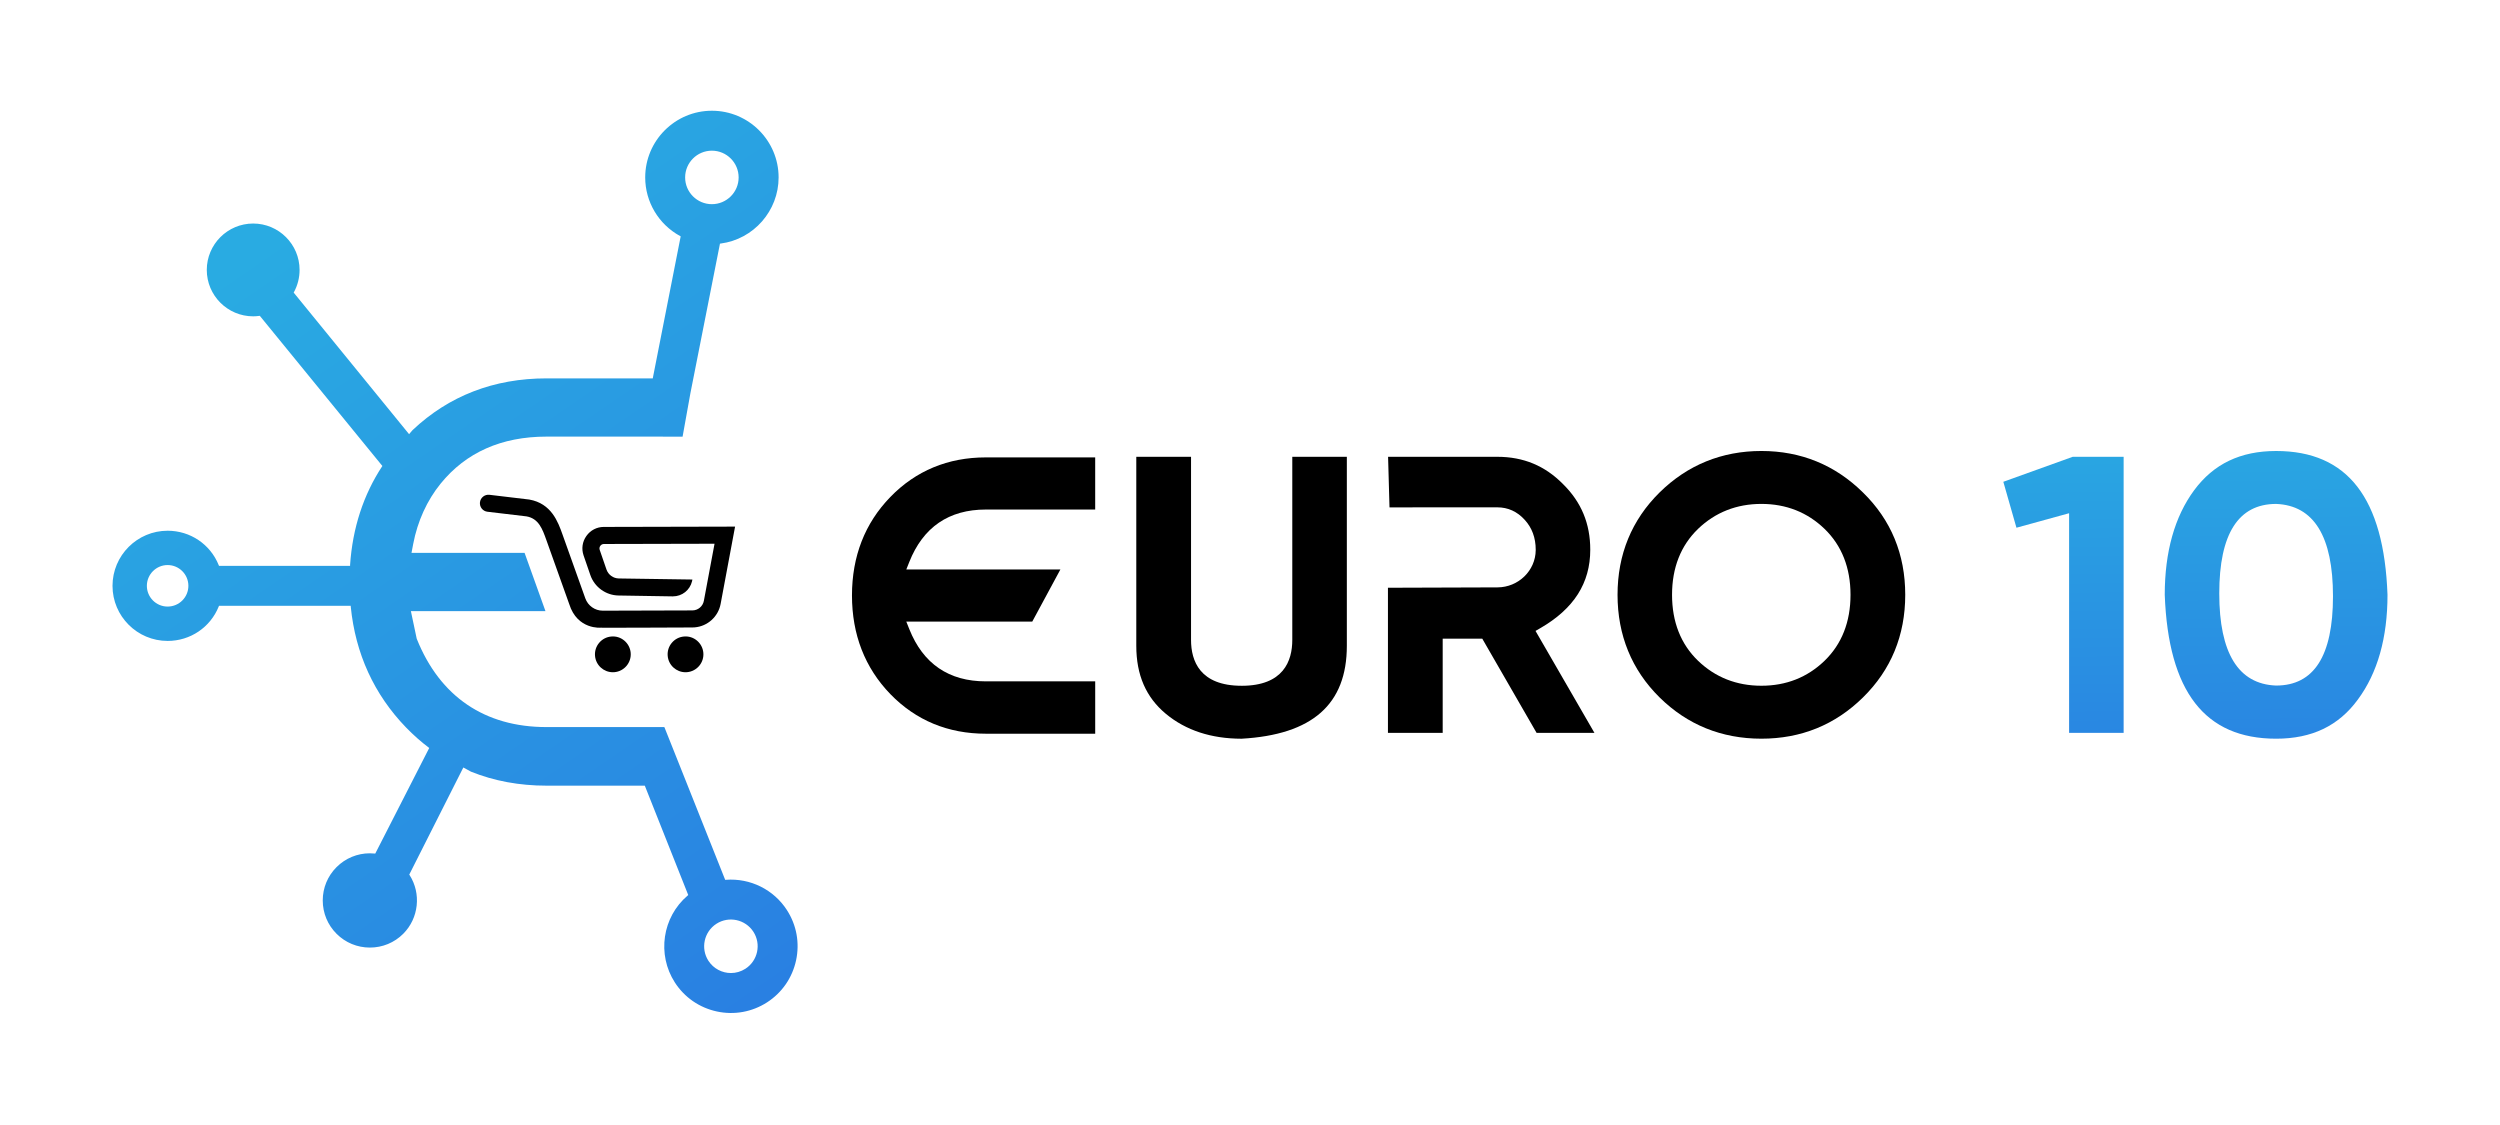 <svg xmlns="http://www.w3.org/2000/svg" xmlns:xlink="http://www.w3.org/1999/xlink" id="Layer_1" data-name="Layer 1" viewBox="0 0 2000 900"><defs><style>      .cls-1 {        fill: url(#linear-gradient-2);      }      .cls-2 {        fill: url(#linear-gradient-3);      }      .cls-3 {        fill: url(#linear-gradient);      }    </style><linearGradient id="linear-gradient" x1="1650.21" y1="324.34" x2="1653.85" y2="646.16" gradientUnits="userSpaceOnUse"><stop offset="0" stop-color="#29abe2"></stop><stop offset="1" stop-color="#297fe2"></stop></linearGradient><linearGradient id="linear-gradient-2" x1="1819.16" y1="322.44" x2="1822.8" y2="644.25" xlink:href="#linear-gradient"></linearGradient><linearGradient id="linear-gradient-3" x1="259.63" y1="164.9" x2="676" y2="772.17" gradientUnits="userSpaceOnUse"><stop offset="0" stop-color="#29abe2"></stop><stop offset="1" stop-color="#297fe2"></stop></linearGradient></defs><g><path d="m712.25,397.62c-20.35,20.97-30.67,47.46-30.67,78.74s10.32,57.83,30.68,78.91c20.42,21.03,46.12,31.7,76.39,31.7h87.51v-41.88h-87.51c-29.55,0-50.14-14.05-61.2-41.75l-2.41-6.04h100.76l22.51-41.72h-123.27l2.4-6.03c11.06-27.82,31.65-41.92,61.2-41.92h87.51v-41.71h-87.51c-30.27,0-55.98,10.67-76.4,31.7Z"></path><path d="m993.33,548.62c-33.47,0-40.5-19.93-40.5-36.65v-146.54h-43.8v151.19c0,23.43,7.77,41.27,23.75,54.52,15.87,13.14,36.2,19.81,60.43,19.84,56.7-3.22,84.26-27.54,84.26-74.35v-151.19h-43.64v146.54c0,16.72-7.03,36.65-40.5,36.65Z"></path><path d="m1232.22,502.54c26.91-15.55,39.99-36.08,39.99-62.75,0-20.89-7.13-38.07-21.79-52.52-14.5-14.7-31.68-21.83-52.57-21.83h-87.38l1.13,40.46,86.25-.03c8.54,0,15.9,3.35,21.88,9.95,5.86,6.35,8.84,14.42,8.84,23.97v.33c-.13,16.38-13.85,29.73-30.57,29.78l-87.65.3v116.12h43.8v-75.39h31.66l43.47,75.39h46.28l-47.15-81.58,3.81-2.21Z"></path><path d="m1490.39,394.01c-22.35-22.05-49.67-33.22-81.27-33.22s-59.1,11.16-81.45,33.17c-22.32,22.03-33.64,49.62-33.64,81.9s11.32,60.04,33.64,82.08c22.23,21.9,49.64,33.01,81.45,33.01s59.04-11.12,81.27-33.01c22.43-22.03,33.8-49.64,33.8-82.08s-11.36-59.93-33.8-81.85Zm-30.73,134.59c-13.74,13.29-30.71,19.99-50.54,19.99s-36.87-6.7-50.7-19.99c-13.78-13.31-20.78-31.06-20.78-52.74s6.99-39.4,20.78-52.74c13.83-13.27,30.91-19.99,50.7-19.99s36.8,6.72,50.54,19.99c13.76,13.34,20.75,31.09,20.75,52.74s-6.99,39.42-20.75,52.74Z"></path><polygon class="cls-3" points="1613.16 422.18 1655.28 410.58 1655.28 586.32 1698.91 586.32 1698.91 365.43 1658.21 365.43 1602.66 385.43 1613.16 422.18"></polygon><path class="cls-1" d="m1820.91,360.8c-28.51,0-49.98,10.27-65.6,31.4-15.6,21.16-23.51,49.31-23.51,83.67,2.89,77.41,32.05,115.09,89.11,115.09,28.62,0,50-10.27,65.4-31.36,15.76-21.29,23.69-49.44,23.69-83.73-2.8-77.37-31.92-115.07-89.09-115.07Zm0,187.64h-.18c-30.03-1.19-45.32-25.93-45.32-73.67s15.31-71.63,45.5-71.63c30.21,1.19,45.48,26.02,45.48,73.87s-15.31,71.43-45.48,71.43Z"></path></g><g><path d="m547.2,509.21c-3.81.32-7.27,2.11-9.73,5.03-2.47,2.92-3.65,6.63-3.32,10.44.63,7.46,6.9,13.11,14.26,13.11.4,0,.81-.01,1.21-.05,7.86-.66,13.72-7.6,13.06-15.47-.67-7.87-7.64-13.78-15.47-13.06Z"></path><path d="m489.07,509.21c-3.81.32-7.27,2.11-9.73,5.03-2.47,2.92-3.65,6.63-3.32,10.44.63,7.46,6.9,13.11,14.26,13.11.4,0,.81-.01,1.21-.05,7.86-.66,13.72-7.6,13.06-15.47-.67-7.87-7.64-13.78-15.47-13.06Z"></path><path d="m483.11,421.53c-5.63.01-10.73,2.65-13.99,7.24-3.26,4.59-4.08,10.27-2.25,15.59l5.41,15.69c3.32,9.62,12.38,16.19,22.54,16.35l43.19.7c.09,0,.17,0,.26,0,7.37,0,13.68-4.97,15.39-12.16.1-.44.17-.88.24-1.32l-58.86-.86c-4.45-.07-8.41-2.95-9.86-7.15l-5.41-15.69c-.39-1.12-.22-2.27.47-3.23.68-.96,1.72-1.5,2.9-1.5l88.49-.21-8.54,45.68c-.83,4.43-4.7,7.65-9.2,7.67l-71.64.21h-.04c-6.24,0-11.84-3.95-13.95-9.83l-18.3-51.25c-3.51-9.85-8.81-24.73-26.57-27.83l-31.83-3.79c-1.81-.21-3.6.29-5.03,1.41-1.43,1.13-2.34,2.75-2.56,4.55-.22,1.81.29,3.6,1.41,5.03,1.13,1.43,2.75,2.34,4.55,2.56l31.33,3.72c9.7,1.75,12.68,10.09,15.83,18.93l18.3,51.25c6.52,20.79,25.45,18.84,25.41,18.84-2.22.19,73.11-.16,73.11-.16.63,0,1.26-.03,1.88-.08,10.29-.87,18.8-8.57,20.7-18.72l11.57-61.88-104.97.25Z"></path></g><path class="cls-2" d="m629.56,728.09c-10.58-16.41-29.26-25.71-48.84-24.25l-.57.04-29.91-75.16h0l-18.45-46.32-.34-.74h-94.3c-49.29,0-85.15-24.34-103.66-70.41l-.13-.34-4.65-22.02h107.66l-16.7-46.59h-90.47l1.37-7.19c3.45-18.09,11.02-34.75,21.92-48.19,20.26-24.97,48.74-37.63,84.67-37.63l108.92.02,6.23-34.65,23.67-119.76.57-.06c26.42-3.47,46.34-26.21,46.34-52.88,0-29.43-23.94-53.37-53.37-53.37s-53.35,23.94-53.35,53.37c0,19.52,10.69,37.46,27.87,46.85l.53.29-.13.57-22.23,113.05-85.05-.02c-41.92,0-77.94,13.9-107.05,41.33l-2.84,3.3-92.32-113.26.25-.46c2.93-5.39,4.47-11.5,4.47-17.67,0-20.47-16.65-37.12-37.12-37.12s-37.12,16.65-37.12,37.12,16.65,37.12,37.12,37.12c1.46,0,3.01-.11,4.85-.35l.44-.06,98.06,120.13c-15.18,23.01-23.85,49.66-25.83,79.25l.02.65h-104.88l-.19-.48c-6.73-16.79-22.8-27.62-40.91-27.62-24.3,0-44.09,19.77-44.09,44.09s19.79,44.07,44.09,44.07c18.11,0,34.18-10.83,40.91-27.6l.19-.5h105.39l.02.76c3.76,37.55,18.64,70.11,44.22,96.57,5.81,6,12.03,11.51,18.55,16.41,0,0,0,0,0,0l-43.18,84.5-.54-.05c-1.27-.13-2.54-.19-3.8-.19-9.95,0-19.49,3.92-26.61,11.05-7.13,7.13-11.05,16.6-11.05,26.67s3.92,19.54,11.05,26.67c7.11,7.11,16.58,11.03,26.67,11.03s19.56-3.92,26.67-11.03c12.43-12.43,14.56-32.2,5.07-46.99l-.24-.38,43.25-85.67h0s6.14,3.35,6.14,3.35c18.41,7.43,38.73,11.19,60.35,11.19h78.69l34.75,87.51-.44.38c-20.32,17.25-24.72,47.14-10.27,69.56,7.72,11.95,19.65,20.19,33.59,23.2,13.97,3.01,28.21.4,40.18-7.3,11.95-7.72,20.19-19.65,23.2-33.59,3.01-13.95.42-28.23-7.3-40.18Zm-60.06-607.55c11.8,0,21.41,9.61,21.41,21.41s-9.61,21.39-21.41,21.39-21.39-9.59-21.39-21.39,9.59-21.41,21.39-21.41ZM134.09,485.26c-9.15,0-16.6-7.45-16.6-16.6s7.45-16.62,16.6-16.62,16.62,7.45,16.62,16.62-7.45,16.6-16.62,16.6Zm462.24,289.74c-3.58,2.31-7.59,3.43-11.57,3.43-7.03,0-13.93-3.47-18.03-9.8-6.39-9.91-3.53-23.18,6.39-29.6,9.91-6.39,23.18-3.53,29.6,6.39,6.39,9.91,3.53,23.18-6.39,29.58Z"></path></svg>